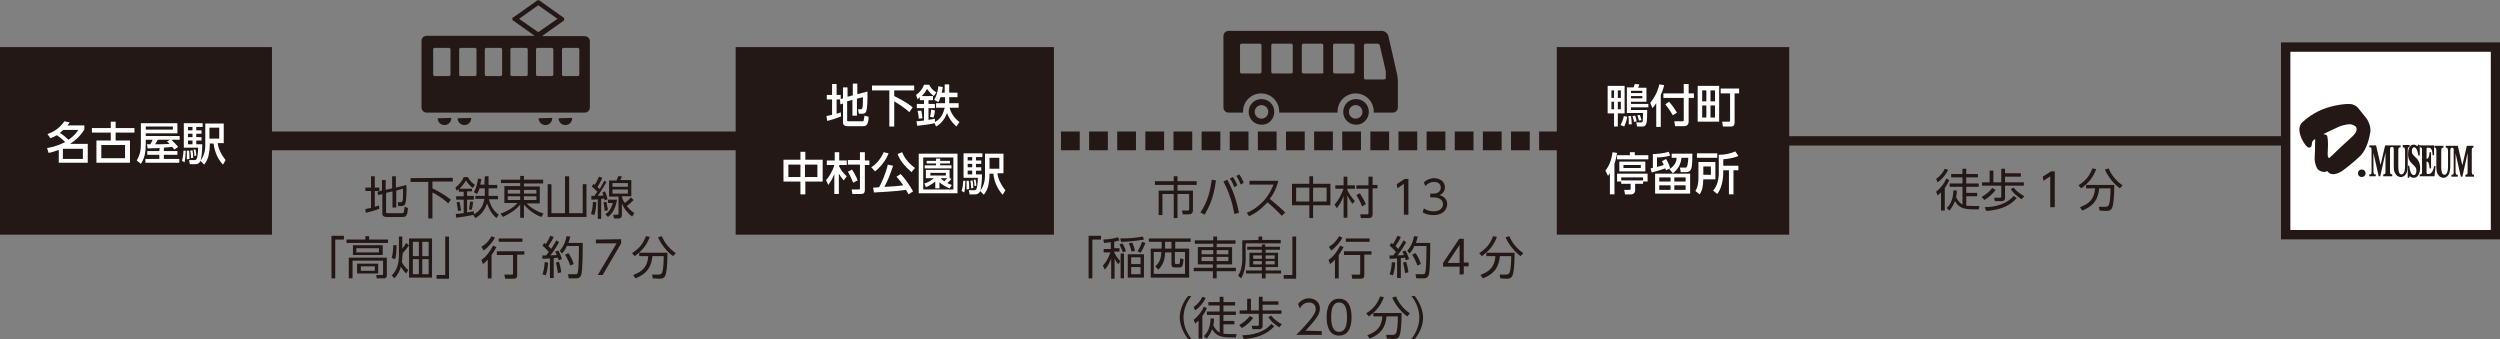 <?xml version="1.0" encoding="utf-8"?>
<!-- Generator: Adobe Illustrator 26.3.1, SVG Export Plug-In . SVG Version: 6.00 Build 0)  -->
<svg version="1.1" id="レイヤー_1" xmlns="http://www.w3.org/2000/svg" xmlns:xlink="http://www.w3.org/1999/xlink" x="0px"
	 y="0px" viewBox="0 0 663.7 90" style="enable-background:new 0 0 663.7 90;" xml:space="preserve">
<rect x="0" y="0" width="663.7" height="90" fill="#808080" stroke="none"/>
<style type="text/css">
	.st0{fill:none;stroke:#231815;stroke-width:4.978;stroke-miterlimit:10;}
	.st1{fill:none;stroke:#231815;stroke-width:4.978;stroke-miterlimit:10;stroke-dasharray:4.978,2.489;}
	.st2{fill:none;stroke:#231815;stroke-width:2.489;stroke-miterlimit:10;}
	.st3{fill:#231815;}
	.st4{fill:#FFFFFF;stroke:#231815;stroke-width:2.489;stroke-miterlimit:10;}
	.st5{fill:#FFFFFF;}
</style>
<line class="st0" x1="50.4" y1="37.4" x2="209.4" y2="37.4"/>
<line class="st1" x1="274.2" y1="37.4" x2="443.4" y2="37.4"/>
<line class="st2" x1="450.4" y1="37.4" x2="609.7" y2="37.4"/>
<rect y="12.5" class="st3" width="72.2" height="49.8"/>
<rect x="195.3" y="12.5" class="st3" width="84.5" height="49.8"/>
<g>
	<rect x="606.8" y="12.5" class="st4" width="55.7" height="49.8"/>
	<g>
		<g>
			<path class="st3" d="M637.9,38.6v0.5h0.1c0.4,0,0.5,0.3,0.5,1.1v3.6c0,0.7,0,2.5-1,2.5c-0.8,0-0.8-1.6-0.8-2.2v-4
				c0-0.9,0.1-0.9,0.5-1h0.1V39v-0.4h-4.1c0,0-1,4.4-1.2,5.2c-0.2-0.8-1.2-5.2-1.2-5.2H629v0.5h0.1c0.4,0,0.5,0.1,0.5,0.7v5.7
				c0,0.7-0.1,0.8-0.5,0.8H629v0.5h1.7v-0.5h-0.1c-0.4,0-0.5-0.2-0.5-1.1c0,0,0-3.2,0-4.6c0.3,1.4,1.4,6.2,1.4,6.2h0.4
				c0,0,1.1-4.8,1.4-6.3c0,1.4,0,5,0,5c0,0.7-0.1,0.7-0.5,0.8h-0.1v0.5h2.4v-0.5H635c-0.4-0.1-0.5-0.1-0.5-1V40c0-0.9,0.1-0.9,0.5-1
				h0.1l0,0c0.3,0.1,0.4,0.1,0.4,1v4c0,1.2,0.1,1.7,0.5,2.2c0.4,0.7,1.1,0.8,1.4,0.8c0.4,0,1-0.2,1.4-0.9c0.3-0.5,0.4-1.6,0.4-2.4
				v-3.8c0-0.8,0.2-0.8,0.4-0.9h0.1v-0.5h-1.8V38.6z"/>
			<g>
				<path class="st3" d="M642.2,38.4h-0.3v0.1c0,0.1,0,0.3-0.1,0.3l-0.2-0.1c-0.2-0.1-0.4-0.3-0.8-0.3c-1.5,0-1.5,2.1-1.5,2.5
					c0,0.6,0,1.6,1.1,2.6l0.4,0.4c0.4,0.4,0.7,0.6,0.7,1.4c0,0,0,1.2-0.7,1.2c-0.6,0-1-0.9-1.2-2.4V44h-0.4v3.2h0.4v-0.1
					c0-0.1,0-0.3,0.1-0.3l0.2,0.1c0.2,0.1,0.5,0.3,0.9,0.3c1.2,0,1.7-1.4,1.7-2.6c0-1.5-0.7-2.2-0.7-2.3l-0.9-0.9
					c-0.5-0.5-0.6-0.7-0.6-1.3c0-0.7,0.3-1,0.6-1c0.6,0,1,1.1,1.1,2.1v0.1h0.4v-2.8h-0.2V38.4z"/>
			</g>
			<g>
				<path class="st3" d="M646.2,38.6h-3.8v0.5h0.1c0.3,0,0.5,0.1,0.5,0.7v5.8c0,0.6-0.1,0.7-0.5,0.7h-0.1v0.1v0.4h3.9l0.3-2.7h-0.4
					v0.1c-0.4,1.8-1,2-1.6,2c-0.3,0-0.4,0-0.4-0.5c0,0,0-2.5,0-2.8c0.4,0,0.7,0.3,0.8,1.7v0.1h0.4v-4.3H645v0.1
					c-0.1,1.4-0.4,1.6-0.8,1.7c0-0.2,0-2.6,0-2.6c0-0.4,0.1-0.4,0.3-0.4c0.7,0,1.2,0.1,1.3,1.9v0.1h0.4V38.6L646.2,38.6z"/>
			</g>
			<g>
				<g>
					<path class="st3" d="M656.6,39.2L656.6,39.2L656.6,39.2l0.1-0.5h-0.1h-1.7c0,0-1,4.4-1.2,5.2c-0.2-0.8-1.2-5.2-1.2-5.2h-1.6
						h-0.1h-0.1h-1.4v0.5h0.1c0.4,0,0.5,0.3,0.5,1.1v3.6c0,0.7,0,2.5-1,2.5c-0.8,0-0.8-1.6-0.8-2.2v-4c0-0.9,0.1-0.9,0.5-1h0.1v-0.1
						v-0.4h-2.4v0.5h0.1c0.3,0.1,0.4,0.1,0.4,1v4c0,1.2,0.1,1.7,0.5,2.2c0.4,0.7,1.1,0.8,1.4,0.8c0.4,0,1-0.2,1.4-0.9
						c0.3-0.5,0.4-1.6,0.4-2.4v-3.8c0-0.8,0.2-0.8,0.4-0.9c0.4,0,0.5,0.1,0.5,0.7v5.7c0,0.7-0.1,0.8-0.5,0.8h-0.1v0.5h1.7v-0.5h-0.1
						c-0.4,0-0.5-0.2-0.5-1.1c0,0,0-3.2,0-4.6c0.3,1.4,1.4,6.2,1.4,6.2h0.4c0,0,1.1-4.8,1.4-6.3c0,1.4,0,5,0,5
						c0,0.7-0.1,0.7-0.5,0.8h-0.1v0.5h2.3v-0.5h-0.1c-0.4-0.1-0.5-0.1-0.5-1v-5.3C656.2,39.2,656.3,39.2,656.6,39.2z"/>
				</g>
			</g>
			<circle class="st3" cx="627" cy="46" r="1"/>
			<path class="st3" d="M614.6,36.9c0,0-0.3,0.2-0.6,0.5c-0.4,0.5-0.1,1.4-0.6,1.7c-0.6,0.3-1.1-0.2-1.7-1.1
				c-0.9-1.4-2.1-4.1-0.4-5.6c2.1-1.9,4.1-3,6.5-3.8c2.5-0.8,5.6-1.2,6.7-0.9c1.1,0.4,1.2,0.6,1.8,1.3c0.5,0.7,1.5,1.8,2,2.5
				c0.5,0.7,1.1,2.1,1,3.4c-0.2,1.3-0.8,4.5-2.6,6.4c-1.7,1.7-4.5,3.8-4.5,3.8c-1.6,1.2-3.2,1.5-4,0.7c-0.4-0.4-0.4-0.4-0.4-0.4
				s-0.1,0.1-0.4,0.2c-0.4,0.1-0.7,0-0.8,0s-0.5-0.1-1.1-0.5c-0.5-0.3-1.1-2.1-1-3.3c0.1-1.1,0.1-2.8,0.1-3.4
				C614.6,37.8,614.7,37.2,614.6,36.9z M619.3,41.1c0.5-0.5,3.1-3,4.7-4.4c1.6-1.4,1.7-2.1,1.6-2.6c0-0.5-0.7-1-1.6-1.1
				c-0.9-0.1-2.6,0.4-3.2,0.7c-0.7,0.3-4,1.9-4,1.9s0.6,0.1,0.9,0.3c0.3,0.2,0.4,2.1,0.3,3.7c0,0.3-0.1,1.5,0,1.9
				c0.1,0.3,0.3,0.5,0.3,0.5S618.8,41.6,619.3,41.1z"/>
		</g>
	</g>
</g>
<g>
	<rect x="413.3" y="12.5" class="st3" width="61.7" height="49.8"/>
</g>
<g>
	<g>
		<path class="st3" d="M100.7,55.4c-0.8,0.4-2.7,0.9-3.6,1.1l-0.1-1c0.3-0.1,0.6-0.1,1.5-0.3v-4.5H97v-0.9h1.5v-3h1v3h1.2v0.9h-1.2
			v4.2c0.7-0.2,0.9-0.3,1.1-0.4L100.7,55.4z M104.1,50v-3.2h1v3l2.8-0.7c0.1,2-0.1,4.4-0.2,4.6c-0.1,0.6-0.4,1-1.1,1h-0.9l-0.1-1
			h0.8c0.3,0,0.4-0.2,0.5-0.5s0.1-1,0.1-3.1l-1.8,0.5v4.5h-1v-4.3l-1.7,0.4v5.1c0,0.2,0.1,0.3,0.4,0.3h3.8c0.2,0,0.4,0,0.5-0.3
			s0.2-1.1,0.2-1.4l0.9,0.3c-0.1,2.2-0.6,2.4-1.4,2.4h-4.3c-0.7,0-1.1-0.3-1.1-0.9v-5.2l-1.1,0.3l-0.2-0.9l1.2-0.3v-2.8h1v2.6
			L104.1,50z"/>
		<path class="st3" d="M120.2,47.2v1h-5.4V50c1,0.5,3,1.5,4.9,3l-0.7,1c-1.6-1.5-3.2-2.4-4.2-2.9V58h-1.1v-9.7H109v-1L120.2,47.2
			L120.2,47.2z"/>
		<path class="st3" d="M125.3,49.9v0.9H124V52h1.8v1H124v3.4c1.2-0.2,1.5-0.3,1.8-0.3V57c-1.2,0.3-3.7,0.7-4.7,0.8l-0.1-1
			c0.4,0,0.9-0.1,2.1-0.2V53h-2v-0.9h2v-1.2h-1.3v-0.7c-0.3,0.2-0.4,0.3-0.5,0.5l-0.4-0.9c0.9-0.7,1.9-1.8,2.2-2.8h1.1
			c0.5,1,1.3,1.7,1.9,2.1l-0.6,0.8c-0.7-0.5-1.3-1.2-1.8-2c-0.2,0.4-0.7,1.2-1.7,2.2h3.3V49.9z M121.6,56c-0.1-0.9-0.3-1.8-0.4-2.3
			l0.8-0.1c0.2,0.9,0.3,1.4,0.4,2.3L121.6,56z M124.5,55.6c0.2-0.9,0.3-2,0.3-2.1l0.8,0.1c0,0.4-0.2,1.6-0.4,2.1L124.5,55.6z
			 M128.7,46.8h1v2.3h2.3V50h-2.3v1.6c0,0.2,0,0.3,0,0.4h2.5v0.9h-2.4c0.5,2,1.4,3.2,2.6,4.1l-0.6,0.9c-0.5-0.4-1.6-1.4-2.5-3.9
			c-0.8,2.5-2.4,3.5-3.1,3.9l-0.6-0.9c2.2-1.1,2.7-2.7,3-4.2h-2.4V52h2.5c0-0.1,0-0.2,0-0.4V50h-1.4c-0.3,1-0.5,1.3-0.7,1.5
			l-0.8-0.5c0.6-0.9,1-2.5,1.1-3.6l0.9,0.1c-0.1,0.6-0.2,1-0.3,1.5h1.1L128.7,46.8L128.7,46.8z"/>
		<path class="st3" d="M144.2,48.7h-5.1v0.8h4.2V54h-3.5c1.2,1.3,3.1,2.3,4.5,2.7l-0.6,0.9c-0.6-0.2-2.9-1.2-4.6-3.3v3.5h-1v-3.5
			c-1.1,1.4-2.9,2.5-4.6,3.3l-0.6-0.9c1.8-0.6,3.4-1.6,4.5-2.8h-3.5v-4.5h4.2v-0.8H133v-0.9h5.1v-1h1v1h5.1L144.2,48.7L144.2,48.7z
			 M134.8,50.4v1h3.3v-1H134.8z M134.8,52.1v1h3.3v-1H134.8z M142.4,50.4h-3.3v1h3.3V50.4z M142.4,52.1h-3.3v1h3.3V52.1z"/>
		<path class="st3" d="M151.1,46.8v9.8h3.6v-7.7h1v8.7h-10.3v-8.7h1v7.7h3.6v-9.8H151.1z"/>
		<path class="st3" d="M156.9,56.8c0.3-0.9,0.5-2.2,0.5-3.2l0.9,0.1c0,0.5-0.1,2.1-0.5,3.4L156.9,56.8z M161,48.3
			c-0.9,1.7-2,3.2-2.3,3.7c0.2,0,1.3-0.1,1.5-0.1c-0.1-0.4-0.2-0.6-0.3-0.8l0.7-0.3c0.3,0.6,0.5,1.4,0.7,2.1l-0.8,0.3
			c-0.1-0.4-0.1-0.4-0.1-0.5l-0.8,0.1v5.3h-0.9v-5.2C158,53,157.5,53,157,53l0-1c0.3,0,0.5,0,0.8,0c0.4-0.6,0.6-0.9,0.8-1.1
			c-0.2-0.2-0.9-0.9-1.5-1.4l0.5-0.7c0.2,0.2,0.2,0.2,0.3,0.3c0.3-0.5,0.8-1.4,1.1-2.2l0.9,0.3c-0.3,0.8-0.9,1.9-1.3,2.4
			c0.3,0.3,0.5,0.5,0.6,0.6c0.6-1,0.9-1.6,1.2-2.2L161,48.3z M160.5,56c0-0.3,0-0.9-0.3-2.3l0.8-0.1c0.2,1,0.3,1.5,0.4,2.2L160.5,56
			z M160.7,56.9c0.7-0.5,1.5-1.2,2-3h-1.3V53h2.4c-0.3,1.8-0.9,3.5-2.4,4.6L160.7,56.9z M168.2,53.1c-0.8,0.9-1.7,1.5-1.8,1.6
			c0.9,1.1,1.6,1.6,2,1.9l-0.6,0.9c-1.6-1.3-2.2-2.3-2.7-3.5v3c0,0.5-0.1,1-0.9,1H163l-0.2-1h1c0.4,0,0.4-0.2,0.4-0.3v-4.5h-2.5
			v-4.3h2c0.2-0.5,0.3-0.9,0.4-1.1h1c-0.1,0.4-0.3,0.8-0.4,1h2.9v4.3h-2.5v0.2c0.2,0.5,0.3,1,0.8,1.6c0.7-0.6,0.9-0.7,1.6-1.5
			L168.2,53.1z M166.7,48.6h-4.1v1h4.1V48.6z M166.7,50.3h-4.1v1.1h4.1V50.3z"/>
		<path class="st3" d="M88,73.9V62.6h3.3v1H89v10.3H88z"/>
		<path class="st3" d="M103.2,64.5H92v-0.9h5v-0.9h1v0.9h5v0.9H103.2z M102.7,73c0,0.8-0.5,0.9-0.7,0.9h-2L99.9,73h1.5
			c0.2,0,0.3,0,0.3-0.4v-3.4h-8.1v4.7h-1v-5.5h10.1C102.7,68.4,102.7,73,102.7,73z M101.6,67.7h-7.9v-2.6h7.9V67.7z M100.6,65.9h-6
			V67h6V65.9z M100.4,72.6h-5.6V70h5.6V72.6z M99.5,70.7h-3.7v1.2h3.7V70.7z"/>
		<path class="st3" d="M104,68.5c0.3-1.2,0.4-2.4,0.4-3.4h0.9c-0.1,2.2-0.1,2.8-0.4,3.7L104,68.5z M106.8,67.8c0,0.6,0,1.2-0.1,1.8
			c0.3,0.6,0.8,1.4,1.7,2.1l-0.6,0.9c-0.8-0.8-1.3-1.7-1.4-1.8c-0.2,0.9-0.6,1.9-1.7,3.1l-0.7-0.8c1.4-1.3,1.9-3.2,1.9-5.4v-4.9h0.9
			V66c0.4-0.5,0.7-0.9,1-1.5l0.8,0.6c-0.6,0.9-1.2,1.6-1.7,2.1v0.6H106.8z M114.7,63.3v10.4h-6.1V63.3H114.7z M111.2,64.2h-1.6V68
			h1.6V64.2z M111.2,68.8h-1.6v4h1.6V68.8z M113.8,64.2h-1.7V68h1.7V64.2z M113.8,68.8h-1.7v4h1.7V68.8z"/>
		<path class="st3" d="M119.2,62.8V74h-3.3v-1h2.3V62.8H119.2z"/>
		<path class="st3" d="M127.8,69c1.5-1,2.4-2.5,3.1-3.8l0.9,0.4c-0.6,1.1-1,1.7-1.3,2.1v6.2h-1v-5c-0.5,0.6-0.9,0.9-1.3,1.2
			L127.8,69z M127.8,65.5c1.5-0.8,2.3-2.1,2.7-2.8l0.9,0.4c-0.6,1.1-1.7,2.5-3,3.4L127.8,65.5z M139.2,67.6h-1.9V73
			c0,0.7-0.2,1-1.1,1h-2.1l-0.2-1.1h1.9c0.3,0,0.4,0,0.4-0.3v-4.9h-4.3v-1h7.3L139.2,67.6L139.2,67.6z M138.7,64.2h-6.3v-0.9h6.3
			V64.2z"/>
		<path class="st3" d="M148.4,64.3c-0.9,1.7-2.1,3.3-2.3,3.5c0.9,0,1.3-0.1,1.7-0.1c-0.1-0.4-0.3-0.6-0.4-0.9l0.8-0.3
			c0.4,0.6,0.9,1.9,1,2.3l-0.9,0.3c0-0.2-0.1-0.3-0.2-0.7c-0.7,0.1-0.9,0.1-1.1,0.1v5.3h-1v-5.2c-1.2,0.1-1.5,0.1-2,0.1v-0.9
			c0.3,0,0.4,0,1,0c0.4-0.5,0.5-0.7,0.7-0.9c-0.2-0.2-0.8-1-1.7-1.7l0.5-0.7c0.1,0.1,0.2,0.2,0.4,0.3c0.6-0.9,0.9-1.5,1.2-2.2
			l0.9,0.3c-0.4,0.9-1,1.8-1.4,2.4c0,0.1,0.4,0.4,0.7,0.8c0.5-0.8,0.9-1.3,1.4-2.3L148.4,64.3z M144,72.8c0.2-0.4,0.5-1.4,0.6-3.2
			l0.9,0.1c0,0.3-0.1,2-0.6,3.4L144,72.8z M148.1,72.5c-0.1-1.1-0.4-2.2-0.5-2.8l0.8-0.2c0.2,0.7,0.5,1.7,0.6,2.8L148.1,72.5z
			 M148.6,66.6c1.3-1.5,1.7-3.2,1.8-3.9l1,0.1c-0.1,0.5-0.3,1-0.5,1.7h3.8c0,1.5,0,7.4-0.4,8.5c-0.3,0.9-1.1,0.9-1.4,0.9H151
			l-0.2-1.1h1.9c0.3,0,0.6,0,0.7-0.5c0.3-1.2,0.3-6.6,0.3-7h-3.2c-0.5,1.1-1,1.7-1.3,2L148.6,66.6z M151.4,70.5
			c-0.3-0.9-0.9-2.1-1.4-2.9l0.9-0.4c0.6,0.8,1.2,2.1,1.4,2.9L151.4,70.5z"/>
		<path class="st3" d="M164.9,63.5v1.1L160,73h-1.3l5-8.4h-5.5v-1L164.9,63.5L164.9,63.5z"/>
		<path class="st3" d="M167.8,67.2c2-1.3,2.9-2.5,3.7-4.5l1,0.2c-0.8,2.1-1.9,3.6-4,5.1L167.8,67.2z M173.3,73.9l-0.2-1h1.8
			c0.5,0,0.7-0.3,0.8-0.4c0.4-0.7,0.5-2.8,0.5-4.5h-3c-0.3,3-1.5,4.7-4.5,5.9l-0.6-0.9c2.4-0.9,3.8-2.1,4-5h-2.4v-0.9h7.5
			c0,3.7-0.3,5.5-0.6,6.1c-0.3,0.7-0.9,0.8-1.6,0.8L173.3,73.9L173.3,73.9z M175.7,62.7c0.6,1.5,1.8,3.2,3.7,4.5l-0.7,0.8
			c-1.6-1.1-3.3-3.3-4-5L175.7,62.7z"/>
	</g>
</g>
<g>
	<g>
		<path class="st3" d="M312.6,46.8v1.3h5.1v1h-5.1v1.5h4.1v5.2c0,0.8-0.5,1.1-1,1.1H314l-0.2-1h1.5c0.2,0,0.4,0,0.4-0.4v-4h-3.1v6.4
			h-1v-6.4h-3v5.6h-1v-6.5h4v-1.5h-5v-1h5v-1.3C311.6,46.8,312.6,46.8,312.6,46.8z"/>
		<path class="st3" d="M322.8,47.9c-0.6,5.2-2.3,7.8-3,9.1l-1.1-0.6c1-1.5,2.4-3.9,3-8.7L322.8,47.9z M327.7,56.8
			c-0.5-2.8-1.3-5.6-2.9-8.6l1-0.5c0.8,1.4,2.4,4.6,3.1,8.8L327.7,56.8z M327.3,47c0.3,0.4,0.7,1,1.2,2.2l-0.8,0.5
			c-0.4-1-0.6-1.5-1.2-2.3L327.3,47z M329,46.3c0.5,0.7,0.8,1.3,1.2,2.2l-0.8,0.5c-0.4-0.9-0.6-1.5-1.2-2.3L329,46.3z"/>
		<path class="st3" d="M339.4,47.9c-0.6,2.4-1.5,3.9-2.3,4.9c2.1,1.7,3.2,2.7,4.1,3.6l-0.9,0.9c-1.7-1.8-3.4-3.3-3.8-3.6
			c-0.6,0.6-2.2,2.5-4.9,3.7l-0.6-0.9c1-0.4,2.7-1.3,4.5-3.2c1.5-1.7,2.1-3.1,2.6-4.3h-6.4v-1h7.7V47.9z"/>
		<path class="st3" d="M347.6,48.8v-2h1v2h4.6v5.7h-4.6v3.4h-1v-3.4H343v-5.7H347.6z M347.6,49.8h-3.5v3.7h3.5V49.8z M352.2,49.8
			h-3.6v3.7h3.6V49.8z"/>
		<path class="st3" d="M359,54.1c-0.5-0.7-0.9-1.4-1.3-2.2v5.9h-1V52c-0.6,1.8-1.5,2.8-1.8,3.3l-0.6-1c1.4-1.5,2.1-3.5,2.4-4.2h-2.2
			v-0.9h2.2v-2.3h1v2.3h2v0.9h-2v0.4c0.6,1.2,1.3,2.1,2,2.9L359,54.1z M361.6,54.8c-0.5-1.3-0.9-2-1.5-3l0.9-0.5
			c0.5,0.8,1.2,1.9,1.6,2.9L361.6,54.8z M364.4,46.8v2.3h1.3V50h-1.3v6.7c0,0.7-0.1,1.2-1.2,1.2h-1.9l-0.2-1h1.9
			c0.2,0,0.3-0.1,0.3-0.3v-6.5h-3.2v-0.9h3.2v-2.3h1.1V46.8z"/>
		<path class="st3" d="M372.9,47.5h1V57h-1.2v-8.2L371,50l-0.2-1.1L372.9,47.5z"/>
		<path class="st3" d="M378,55.3c1.1,0.8,2.3,0.8,2.6,0.8c1.9,0,2.5-1.1,2.5-1.9c0-1-0.9-1.8-2.5-1.8h-0.9v-1h0.9
			c1.4,0,1.9-0.9,1.9-1.6c0-0.9-0.7-1.5-1.8-1.5c-0.9,0-1.7,0.4-2.3,1.1l-0.4-1c1.2-1.1,2.5-1.1,2.7-1.1c1.4,0,2.9,0.8,2.9,2.4
			c0,0.4-0.1,1.5-1.4,2.1c1.3,0.4,2,1.2,2,2.4s-0.9,2.9-3.6,2.9c-1.1,0-2-0.2-2.9-0.7L378,55.3z"/>
		<path class="st3" d="M289,73.9V62.6h3.3v1H290v10.3H289z"/>
		<path class="st3" d="M295.8,65.9h1.4v0.9h-1.4V67c0.5,1,0.9,1.6,1.6,2.3l-0.5,0.9c-0.4-0.5-0.7-0.9-1-1.6V74H295v-5.4
			c-0.5,1.4-1,2.2-1.7,3l-0.5-1.1c1.2-1.3,1.7-2.7,2-3.5H293v-0.9h1.9v-1.8c-0.8,0.1-1.2,0.1-1.8,0.2l-0.2-0.9
			c2.4-0.1,3.4-0.5,3.9-0.6l0.4,0.8c-0.3,0.1-0.6,0.2-1.4,0.4V65.9z M298.1,67c-0.1-0.3-0.3-0.9-0.9-2.1l0.8-0.3
			c0.1,0.2,0.7,1.2,0.9,2.1L298.1,67z M303.7,63.6c-2.8,0.5-5.2,0.6-6.1,0.6l-0.2-0.9c2.1,0,3.9-0.1,6-0.5L303.7,63.6z M298.4,73.9
			h-0.9v-6.6h0.9V73.9z M303.7,73.7h-4.3v-6.2h4.3V73.7z M300.4,66.8c-0.2-1-0.6-1.9-0.7-2.2l0.9-0.2c0.3,0.7,0.6,1.5,0.7,2.2
			L300.4,66.8z M302.8,68.3h-2.5v1.8h2.5V68.3z M302.8,70.9h-2.5v1.9h2.5V70.9z M302,66.7c0.4-0.6,1-1.8,1.2-2.5l0.9,0.3
			c-0.3,0.7-0.8,1.9-1.3,2.6L302,66.7z"/>
		<path class="st3" d="M316.1,64.2H312V66h3.7v7.7h-10.2V66h2.9v-1.8H305v-0.9h11.1V64.2z M306.7,70.7c0.7-0.6,1.6-1.6,1.6-3.8h-2
			v5.8h8.3v-5.8h-2.7v2.8c0,0.3,0.1,0.4,0.4,0.4h0.5c0.2,0,0.3,0,0.4-0.3s0.1-0.9,0.1-1.2l0.9,0.2c-0.1,1.7-0.3,2.2-1.1,2.2H312
			c-0.5,0-1,0-1-0.9V67h-1.7c0,2.7-1.2,4-1.8,4.6L306.7,70.7z M311,64.2h-1.7V66h1.7V64.2z"/>
		<path class="st3" d="M327.9,64.7H323v0.9h4.1v4.6H323v0.9h5.1V72H323v1.9h-1V72h-5.1v-0.9h5.1v-0.9h-4v-4.6h4.1v-0.9h-4.9v-0.9
			h4.9v-1h1v1h4.9v0.9H327.9z M322.1,66.4H319v1.1h3.1V66.4z M322.1,68.2H319v1.1h3.1V68.2z M326.2,66.4H323v1.1h3.1v-1.1H326.2z
			 M326.2,68.2H323v1.1h3.1v-1.1H326.2z"/>
		<path class="st3" d="M334.1,63.7v-0.9h1v0.9h4.9v0.9h-9.3V69c0,1.6-0.4,3.6-1.2,4.9l-0.8-0.7c0.4-0.7,0.6-1.1,0.8-1.8
			c0.1-0.7,0.3-1.4,0.3-2.3v-5.3L334.1,63.7L334.1,63.7z M340.1,72.6H336v1.3h-1v-1.3h-4.2v-0.8h4.2v-0.9h-3.3v-3.8h3.3v-0.8h-3.9
			v-0.8h3.9v-0.6h0.9v0.6h3.9v0.8H336v0.8h3.3v3.8H336v0.9h4.1V72.6z M335,67.8h-2.3v0.9h2.3V67.8z M335,69.3h-2.3v0.9h2.3V69.3z
			 M338.4,67.8H336v0.9h2.4V67.8z M338.4,69.3H336v0.9h2.4V69.3z"/>
		<path class="st3" d="M344.1,62.8V74h-3.3v-1h2.3V62.8H344.1z"/>
		<path class="st3" d="M352.7,69c1.5-1,2.4-2.5,3.1-3.8l0.9,0.4c-0.6,1.1-1,1.7-1.3,2.1v6.2h-1v-5c-0.5,0.6-0.9,0.9-1.3,1.2
			L352.7,69z M352.8,65.5c1.5-0.8,2.3-2.1,2.7-2.8l0.9,0.4c-0.6,1.1-1.7,2.5-3,3.4L352.8,65.5z M364.1,67.6h-1.9V73
			c0,0.7-0.2,1-1.1,1H359l-0.2-1.1h1.9c0.3,0,0.4,0,0.4-0.3v-4.9h-4.3v-1h7.3L364.1,67.6L364.1,67.6z M363.6,64.2h-6.3v-0.9h6.3
			V64.2z"/>
		<path class="st3" d="M373.3,64.3c-0.9,1.7-2.1,3.3-2.3,3.5c0.9,0,1.3-0.1,1.7-0.1c-0.1-0.4-0.3-0.6-0.4-0.9l0.8-0.3
			c0.4,0.6,0.9,1.9,1,2.3l-0.9,0.3c0-0.2-0.1-0.3-0.2-0.7c-0.7,0.1-0.9,0.1-1.1,0.1v5.3h-1v-5.2c-1.2,0.1-1.5,0.1-2,0.1v-0.9
			c0.3,0,0.4,0,1,0c0.4-0.5,0.5-0.7,0.7-0.9c-0.2-0.2-0.8-1-1.7-1.7l0.5-0.7c0.1,0.1,0.2,0.2,0.4,0.3c0.6-0.9,0.9-1.5,1.2-2.2
			l0.9,0.3c-0.4,0.9-1,1.8-1.4,2.4c0,0.1,0.4,0.4,0.7,0.8c0.5-0.8,0.9-1.3,1.4-2.3L373.3,64.3z M368.9,72.8c0.2-0.4,0.5-1.4,0.6-3.2
			l0.9,0.1c0,0.3-0.1,2-0.6,3.4L368.9,72.8z M373,72.5c-0.1-1.1-0.4-2.2-0.5-2.8l0.8-0.2c0.2,0.7,0.5,1.7,0.6,2.8L373,72.5z
			 M373.6,66.6c1.3-1.5,1.7-3.2,1.8-3.9l1,0.1c-0.1,0.5-0.3,1-0.5,1.7h3.8c0,1.5,0,7.4-0.4,8.5c-0.3,0.9-1.1,0.9-1.4,0.9H376
			l-0.2-1.1h1.9c0.3,0,0.6,0,0.7-0.5c0.3-1.2,0.3-6.6,0.3-7h-3.2c-0.5,1.1-1,1.7-1.3,2L373.6,66.6z M376.3,70.5
			c-0.3-0.9-0.9-2.1-1.4-2.9l0.9-0.4c0.6,0.8,1.2,2.1,1.4,2.9L376.3,70.5z"/>
		<path class="st3" d="M387.5,72.9v-2.1h-4.4v-1l4.3-6.4h1.2v6.3h1.3v1h-1.3v2.1L387.5,72.9L387.5,72.9z M384.3,69.8h3.2V65
			L384.3,69.8z"/>
		<path class="st3" d="M392.7,67.2c2-1.3,2.9-2.5,3.7-4.5l1,0.2c-0.8,2.1-1.9,3.6-4,5.1L392.7,67.2z M398.3,73.9l-0.2-1h1.8
			c0.5,0,0.7-0.3,0.8-0.4c0.4-0.7,0.5-2.8,0.5-4.5h-3c-0.3,3-1.5,4.7-4.5,5.9L393,73c2.4-0.9,3.8-2.1,4-5h-2.4v-0.9h7.5
			c0,3.7-0.3,5.5-0.6,6.1c-0.3,0.7-0.9,0.8-1.6,0.8L398.3,73.9L398.3,73.9z M400.7,62.7c0.6,1.5,1.8,3.2,3.7,4.5l-0.7,0.8
			c-1.6-1.1-3.3-3.3-4-5L400.7,62.7z"/>
		<path class="st3" d="M315.4,90c-1.7-2.2-2.2-4.4-2.2-5.7s0.4-3.5,2.2-5.7h0.9c-1.3,1.6-2.1,3.6-2.1,5.7c0,0.5,0,3,2.1,5.7H315.4z"
			/>
		<path class="st3" d="M316.9,84.9c0.9-0.7,2.1-2,2.7-3.5l0.8,0.4c-0.2,0.4-0.4,1-1.2,2.1v6h-1v-4.8c-0.4,0.4-0.7,0.6-0.9,0.8
			L316.9,84.9z M320.1,79.1c-0.6,1.2-1.6,2.5-2.8,3.3l-0.4-0.9c0.9-0.6,1.8-1.6,2.3-2.7L320.1,79.1z M319.6,89.2
			c0.6-0.5,1.7-1.7,1.8-4.7l0.9,0.1c0,0.4,0,0.9-0.2,1.7c0.5,1.2,1.3,1.8,1.7,2v-4.7h-3.4v-0.9h3.4v-1.6h-3v-0.9h3v-1.4h1v1.4h3.1
			v0.9h-3.1v1.6h3.3v0.9h-3.3v1.6h2.9v0.9h-2.9v2.5c0.8,0.1,2.6,0.1,3.5,0.1l-0.2,0.9c-3.3,0-5,0-6.3-2.2c-0.6,1.5-1.2,2.2-1.5,2.5
			L319.6,89.2z"/>
		<path class="st3" d="M329,86.3c1.3-0.8,2-1.4,2.8-2.4l0.9,0.5c-0.8,1.1-1.8,2-3,2.7L329,86.3z M332.1,79.3v3.1h2.1v-3.6h1V80h4.2
			v0.9h-4.2v1.5h5v0.9h-5v3.2c0,0.7-0.4,0.9-0.9,0.9h-1.8l-0.2-0.9h1.5c0.4,0,0.4-0.2,0.4-0.4v-2.8h-5.1v-0.9h2v-3.1
			C331.1,79.3,332.1,79.3,332.1,79.3z M329.8,89c4.9-0.1,6.8-2,7.7-3l0.8,0.6c-2.1,2.4-5.1,3.2-8.1,3.4L329.8,89z M337.5,83.8
			c0.6,0.8,1.3,1.4,2.8,2.3l-0.7,0.8c-1.3-0.9-2.1-1.5-2.9-2.7L337.5,83.8z"/>
		<path class="st3" d="M350.9,87.9v1h-6.8c0.8-0.7,2-2,3.3-3.5c1.4-1.7,1.9-2.5,1.9-3.4c0-1.1-0.8-1.7-1.8-1.7
			c-1.5,0-2.2,1.2-2.4,1.6l-0.5-1.2c0.7-0.9,1.7-1.5,2.9-1.5c1.2,0,2.9,0.7,2.9,2.7c0,0.9-0.3,1.7-1.2,2.9c-0.5,0.6-1.3,1.6-2.6,3
			L350.9,87.9L350.9,87.9z"/>
		<path class="st3" d="M352.2,84.2c0-0.9,0-4.9,3.3-4.9s3.3,4,3.3,4.9s0,4.9-3.3,4.9S352.2,85.1,352.2,84.2z M357.6,84.2
			c0-1.6-0.2-3.9-2.1-3.9s-2.1,2.3-2.1,3.9c0,1.7,0.3,3.9,2.1,3.9C357.4,88.1,357.6,85.8,357.6,84.2z"/>
		<path class="st3" d="M362.7,83.2c2-1.3,2.9-2.5,3.7-4.5l1,0.2c-0.8,2.1-1.9,3.6-4,5.1L362.7,83.2z M368.2,89.9l-0.2-1h1.8
			c0.5,0,0.7-0.3,0.8-0.4c0.4-0.7,0.5-2.8,0.5-4.5h-3c-0.3,3-1.5,4.7-4.5,5.9L363,89c2.4-0.9,3.8-2.1,4-5h-2.4v-0.9h7.5
			c0,3.7-0.3,5.5-0.6,6.1c-0.3,0.7-0.9,0.8-1.6,0.8L368.2,89.9L368.2,89.9z M370.6,78.7c0.6,1.5,1.8,3.2,3.7,4.5l-0.7,0.8
			c-1.6-1.1-3.3-3.3-4-5L370.6,78.7z"/>
		<path class="st3" d="M374.7,90c2.1-2.7,2.1-5.2,2.1-5.7c0-2.1-0.8-4.1-2.1-5.7h0.9c1.7,2.2,2.2,4.4,2.2,5.7s-0.4,3.5-2.2,5.7
			H374.7z"/>
	</g>
</g>
<g>
	<g>
		<path class="st3" d="M514,50.9c0.9-0.7,2.1-2,2.7-3.5l0.8,0.4c-0.2,0.4-0.4,1-1.2,2.1v6h-1v-4.8c-0.4,0.4-0.7,0.6-0.9,0.8
			L514,50.9z M517.2,45.1c-0.6,1.2-1.6,2.5-2.8,3.3l-0.4-0.9c0.9-0.6,1.8-1.6,2.3-2.7L517.2,45.1z M516.8,55.2
			c0.6-0.5,1.7-1.7,1.8-4.7l0.9,0.1c0,0.4,0,0.9-0.2,1.7c0.5,1.2,1.3,1.8,1.7,2v-4.7h-3.4v-0.9h3.4v-1.6h-3v-0.9h3v-1.4h1v1.4h3.1
			v0.9H522v1.6h3.3v0.9H522v1.6h2.9v0.9H522v2.5c0.8,0.1,2.6,0.1,3.5,0.1l-0.2,0.9c-3.3,0-5,0-6.3-2.2c-0.6,1.5-1.2,2.2-1.5,2.5
			L516.8,55.2z"/>
		<path class="st3" d="M526.1,52.3c1.3-0.8,2-1.4,2.8-2.4l0.9,0.5c-0.8,1.1-1.8,2-3,2.7L526.1,52.3z M529.2,45.3v3.1h2.1v-3.6h1V46
			h4.2v0.9h-4.2v1.5h5v0.9h-5v3.2c0,0.7-0.4,0.9-0.9,0.9h-1.8l-0.2-0.9h1.5c0.4,0,0.4-0.2,0.4-0.4v-2.8h-5.1v-0.9h2v-3.1
			C528.2,45.3,529.2,45.3,529.2,45.3z M526.9,55c4.9-0.1,6.8-2,7.7-3l0.8,0.6c-2.1,2.4-5.1,3.2-8.1,3.4L526.9,55z M534.6,49.8
			c0.6,0.8,1.3,1.4,2.8,2.3l-0.7,0.8c-1.3-0.9-2.1-1.5-2.9-2.7L534.6,49.8z"/>
		<path class="st3" d="M544.5,45.5h1V55h-1.2v-8.2l-1.8,1.2l-0.2-1.1L544.5,45.5z"/>
		<path class="st3" d="M551.8,49.2c2-1.3,2.9-2.5,3.7-4.5l1,0.2c-0.8,2.1-1.9,3.6-4,5.1L551.8,49.2z M557.4,55.9l-0.2-1h1.8
			c0.5,0,0.7-0.3,0.8-0.4c0.4-0.7,0.5-2.8,0.5-4.5h-3c-0.3,3-1.5,4.7-4.5,5.9l-0.6-0.9c2.4-0.9,3.8-2.1,4-5h-2.4v-0.9h7.5
			c0,3.7-0.3,5.5-0.6,6.1c-0.3,0.7-0.9,0.8-1.6,0.8L557.4,55.9L557.4,55.9z M559.8,44.7c0.6,1.5,1.8,3.2,3.7,4.5l-0.7,0.8
			c-1.6-1.1-3.3-3.3-4-5L559.8,44.7z"/>
	</g>
</g>
<g>
	<path class="st5" d="M12.6,35.6c1.9-0.7,3.3-1.7,4.5-3.4l1.4,0.3c-0.3,0.4-0.4,0.6-0.6,0.8h4.5v1.1c-1.4,2.2-2.8,3.1-3.8,3.8h4.7v5
		h-7.7v-3.4c-0.9,0.3-1.6,0.6-2.7,0.8l-0.4-1.3c2.5-0.4,3.8-1.1,4.8-1.6c-0.8-0.8-1.3-1.2-2.2-1.8c-0.6,0.3-0.9,0.5-1.7,0.8
		L12.6,35.6z M16.8,34.5c-0.3,0.2-0.5,0.5-0.9,0.8c1,0.6,1.5,1.1,2.3,1.8c1-0.7,1.8-1.4,2.6-2.6H16.8z M22,39.5h-5.3v2.7H22V39.5z"
		/>
	<path class="st5" d="M29.4,34v-1.7h1.3V34h5v1.2h-5v2.1h3.8v5.9h-8.9v-5.9h3.8v-2.1h-5V34H29.4z M26.9,38.5V42h6.3v-3.5H26.9z"/>
	<path class="st5" d="M42.4,39.3c-2.7,0.1-3,0.1-3.2,0.1L39,38.3c0.1,0,0.8,0,0.9,0c0.4-0.6,0.4-0.7,0.6-1.2h-1.8v0.6
		c0,3-0.3,4.2-1.3,5.8l-1.1-0.9c1.1-1.9,1.1-3.1,1.1-5v-4.9h9.7v2.7h-8.4v0.7h9v1h-2.2c1.2,1.2,1.4,1.4,1.8,1.9l-1,0.7
		c-0.2-0.2-0.3-0.4-0.6-0.7c-0.6,0.1-1.6,0.1-2.2,0.2v0.9h3.6v1h-3.6v1.1h4.1v1h-9v-1h3.7v-1.1h-3.2v-1h3.2L42.4,39.3L42.4,39.3z
		 M38.7,33.6v0.8h7.2v-0.8H38.7z M45.1,37.1h-3.2c-0.4,0.7-0.5,0.8-0.7,1.2c1.6,0,2.6,0,3.8-0.1c-0.3-0.3-0.4-0.5-0.7-0.6L45.1,37.1
		z"/>
	<path class="st5" d="M49.3,40c0,0.5-0.1,2.1-0.3,3.1l-0.7-0.4c0.3-1,0.4-2.1,0.4-2.7C48.7,40,49.3,40,49.3,40z M53.2,42.7
		c-0.1,0.3-0.4,0.9-1.4,0.9h-1.4l-0.2-1.1h1.4c0.2,0,0.4,0,0.6-0.3c0.2-0.3,0.4-1.7,0.4-3h-3.8v-6.5h5v1h-1.7v0.9h1.4v0.9h-1.4v0.9
		h1.4v0.9h-1.4v1h1.6C53.7,39.4,53.6,41.7,53.2,42.7c1.3-1.7,1.3-3.5,1.3-4.4v-5.5h4.9V38h-1.6c0.1,1.2,0.8,2.9,2.1,4.5l-0.7,1.2
		c-0.9-0.9-2.2-2.9-2.5-5.6h-1v0.3c0,1.7-0.4,3-0.4,3.2c-0.3,1-0.8,1.7-1.1,2.1L53.2,42.7z M50.2,40c0.1,1,0.1,1.1,0.1,2.2l-0.7,0.1
		c0-0.5,0-0.9,0-1.4s0-0.6,0-0.9C49.6,40,50.2,40,50.2,40z M49.9,33.7v0.9h1.2v-0.9H49.9z M49.9,35.5v0.9h1.2v-0.9H49.9z M49.9,37.3
		v1h1.2v-1H49.9z M51.1,39.9c0.1,0.6,0.2,1.2,0.2,2L50.7,42c0-0.5,0-1.1-0.2-2L51.1,39.9z M51.9,39.7c0.1,0.5,0.2,1.1,0.2,1.6
		l-0.5,0.1c0-0.3,0-0.9-0.2-1.7L51.9,39.7z M55.6,33.9v2.9h2.6v-2.9H55.6z"/>
</g>
<g>
	<path class="st5" d="M223,26.4h-0.9v3.8c0.5-0.2,0.8-0.2,1.1-0.4l0.1,1.1c-0.8,0.3-2.3,0.9-3.7,1.2l-0.2-1.3
		c0.4-0.1,0.7-0.1,1.5-0.3v-4.1h-1.4v-1.2h1.4v-2.9h1.2v2.9h1.1v1.1l0.6-0.2v-2.9h1.2v2.5l1.4-0.4v-3.1h1.2V25l2.7-0.7
		c0,0.3,0,0.6,0,1c0,1,0,3.6-0.4,4.4c-0.2,0.4-0.6,0.5-1,0.5H228l-0.2-1.2h0.7c0.4,0,0.6,0,0.6-3.2l-1.6,0.4v4.5h-1.2v-4.2l-1.4,0.4
		V32c0,0.2,0.2,0.2,0.3,0.2h3.7c0.3,0,0.4,0,0.4-0.3c0.1-0.3,0.2-1.2,0.2-1.2l1.1,0.3c0,1.3-0.3,2.5-1.3,2.5H225
		c-0.6,0-1.2-0.2-1.2-1v-5l-0.7,0.2L223,26.4L223,26.4z"/>
	<path class="st5" d="M231.5,22.7h11.2V24h-5.3v1.5c2.9,1.4,4.3,2.5,4.9,3l-0.9,1.3c-1.4-1.4-3.4-2.5-4-2.9v6.7h-1.3V24h-4.6
		L231.5,22.7L231.5,22.7z"/>
	<path class="st5" d="M248.1,32.7c-1,0.3-3.6,0.6-4.6,0.7l-0.2-1.2c0.5,0,1-0.1,2-0.2v-3.3h-1.9v-1.1h1.9v-1h-1.1v-0.8
		c-0.3,0.3-0.5,0.4-0.6,0.6l-0.4-1.2c0.9-0.6,1.8-1.7,2.1-2.7h1.4c0.3,0.7,1,1.6,1.9,2l-0.7,1c-1-0.7-1.6-1.7-1.8-1.9
		c-0.2,0.4-0.6,1.1-1.4,1.9h3v1.1h-1.2v1h1.7v1.1h-1.7v3.1c0.9-0.1,1.4-0.2,1.7-0.3v0.9c1.9-1,2.3-2.7,2.6-3.8h-2.3v-1.2h2.4
		c0-0.1,0-0.2,0-0.4v-1.2h-1.2c-0.3,0.9-0.5,1.2-0.6,1.3l-1.1-0.6c0.4-0.6,1-2,1.1-3.6l1.2,0.2c0,0.3-0.1,0.6-0.3,1.5h0.8v-2.2h1.2
		v2.2h2.2v1.2H252V27c0,0.2,0,0.3,0,0.4h2.5v1.2h-2.4c0.1,0.5,0.7,2.4,2.6,3.8l-0.8,1.2c-1.3-1.2-2-2.3-2.5-3.6
		c-0.5,1.5-1.5,2.8-2.9,3.6L248.1,32.7z M244.6,29.4c0.1,0.7,0.2,0.8,0.3,2l-1,0.1c0-0.8-0.2-1.7-0.3-2.1H244.6z M248.2,29.3
		c0,0.5-0.2,1.5-0.4,1.9l-0.9-0.2c0.2-0.7,0.3-1.8,0.3-1.9L248.2,29.3z"/>
	<path class="st5" d="M212.5,42.4v-2.1h1.3v2.1h4.6v5.8h-4.6v3.4h-1.3v-3.4H208v-5.8H212.5z M212.5,43.7h-3.2V47h3.2V43.7z
		 M217,43.7h-3.3V47h3.3V43.7z"/>
	<path class="st5" d="M219.3,47.8c0.8-0.8,1.8-2.5,2.2-4h-2v-1.2h2.1v-2.2h1.2v2.2h2v1.2h-2v0.4c0.5,1,1.1,1.8,2,2.6l-0.8,1.1
		c-0.6-0.7-0.9-1.1-1.3-1.8v5.4h-1.2v-5.3c-0.7,1.8-1.3,2.4-1.6,2.9L219.3,47.8z M226.2,45c0.4,0.6,1.2,2,1.5,2.9l-1.2,0.6
		c-0.5-1.2-0.8-1.9-1.4-2.9L226.2,45z M228.3,40.4h1.3v2.2h1.2v1.2h-1.2v6.5c0,1.1-0.4,1.2-1.3,1.2h-2l-0.2-1.2h1.9
		c0.1,0,0.3,0,0.3-0.3v-6.3h-3.2v-1.2h3.2V40.4z"/>
	<path class="st5" d="M235.9,40.7c-0.7,1.9-2.1,3.6-3.6,4.8l-1-1.1c1.5-0.9,2.6-2.4,3.3-4L235.9,40.7z M241.2,51.6
		c-0.2-0.4-0.3-0.6-0.7-1.2c-2.4,0.4-8.1,0.7-8.5,0.7l-0.2-1.3c0.2,0,1.1,0,1.6-0.1c0.5-0.9,1.8-3.7,2.3-6l1.4,0.3
		c-0.7,2.1-1.2,3.5-2.3,5.6c2.7-0.1,3.4-0.2,5-0.4c-0.3-0.5-0.8-1.1-1.8-2.3l1.1-0.7c1.1,1.1,2.6,3.3,3.3,4.6L241.2,51.6z M242,45.7
		c-1.9-1.6-3.2-3.3-3.7-4.8l1.2-0.5c0.3,0.7,0.9,2.3,3.4,4.2L242,45.7z"/>
	<path class="st5" d="M254.2,51.3h-10.3V40.8h10.3V51.3z M253.1,41.8h-8v8.5h8V41.8z M252.6,47.5c-0.4,0.5-0.9,0.9-1.1,1.1
		c0.3,0.2,0.6,0.3,1.2,0.5l-0.6,0.9c-1.1-0.4-2.1-1.1-2.7-1.6V50h-1.1v-1.8c-0.3,0.2-1.2,1-2.5,1.5l-0.4-1c0.4-0.1,1.4-0.4,2.5-1.4
		h-2.1v-2.2h6.3v2.2L252.6,47.5z M252.2,43.4h-2.6v0.5h3v0.8h-7.1v-0.8h3v-0.5H246v-0.7h2.5v-0.6h1.1v0.6h2.6L252.2,43.4L252.2,43.4
		z M251.1,45.9H247v0.7h4.1V45.9z M249.7,47.3c0.4,0.4,0.6,0.6,1,0.8c0.4-0.4,0.7-0.7,0.8-0.8H249.7z"/>
	<path class="st5" d="M256.3,48c0,0.5-0.1,2.1-0.3,3.1l-0.7-0.4c0.3-1,0.4-2.1,0.4-2.7C255.7,48,256.3,48,256.3,48z M260.2,50.7
		c-0.1,0.3-0.4,0.9-1.4,0.9h-1.4l-0.2-1.1h1.4c0.2,0,0.4,0,0.6-0.3s0.4-1.7,0.4-3h-3.8v-6.5h5v1h-1.7v0.9h1.4v0.9h-1.4v0.9h1.4v0.9
		h-1.4v1h1.6C260.7,47.4,260.6,49.7,260.2,50.7c1.3-1.7,1.3-3.5,1.3-4.4v-5.5h4.9V46h-1.6c0.1,1.2,0.8,2.9,2.1,4.5l-0.7,1.2
		c-0.9-0.9-2.2-2.9-2.5-5.6h-1v0.3c0,1.7-0.4,3-0.4,3.2c-0.3,1-0.8,1.7-1.1,2.1L260.2,50.7z M257.2,48c0.1,1,0.1,1.1,0.1,2.2
		l-0.7,0.1c0-0.5,0-0.9,0-1.4s0-0.6,0-0.9C256.6,48,257.2,48,257.2,48z M256.9,41.7v0.9h1.2v-0.9H256.9z M256.9,43.5v0.9h1.2v-0.9
		H256.9z M256.9,45.3v1h1.2v-1H256.9z M258.2,47.9c0.1,0.6,0.2,1.2,0.2,2l-0.6,0.1c0-0.5,0-1.1-0.2-2L258.2,47.9z M259,47.7
		c0.1,0.5,0.2,1.1,0.2,1.6l-0.5,0.1c0-0.3,0-0.9-0.2-1.7L259,47.7z M262.7,41.9v2.9h2.6v-2.9H262.7z"/>
</g>
<g>
	<path class="st5" d="M426.8,30.1v-7.3h4.5v7.3h-1.8v3.5h-1v-3.5C428.5,30.1,426.8,30.1,426.8,30.1z M428.5,24h-0.7v2h0.7V24z
		 M428.5,27h-0.7v2h0.7V27z M430.3,24h-0.8v2h0.8V24z M430.3,27h-0.8v2h0.8V27z M430.2,33.2c0.4-0.7,0.8-1.7,0.9-2.4L432,31
		c-0.2,1.2-0.5,1.9-0.8,2.6L430.2,33.2z M437.1,23.3V27H433v0.6h4.6v0.9H433v0.7h4.3c0,3.2-0.2,3.5-0.3,3.8
		c-0.2,0.4-0.5,0.6-0.9,0.6h-1.5l-0.2-1.1h1.3c0.3,0,0.4-0.1,0.4-0.4c0-0.4,0.1-0.7,0.1-2.1h-4.3v-6.8h1.8c0.2-0.5,0.2-0.6,0.3-0.9
		l1.2,0.1c-0.2,0.6-0.2,0.6-0.3,0.9C434.9,23.3,437.1,23.3,437.1,23.3z M432.4,33c0-0.9,0-1.8-0.1-2.2h0.7c0.1,0.7,0.2,1.5,0.2,2.2
		H432.4z M436,24.1h-3v0.6h3V24.1z M436,25.5h-3v0.6h3V25.5z M433.8,32.4c-0.1-0.5-0.2-1.1-0.4-1.6l0.7-0.1c0.1,0.2,0.3,0.8,0.4,1.5
		L433.8,32.4z M435.1,32c-0.1-0.5-0.3-1-0.4-1.4l0.6-0.1c0.2,0.3,0.4,1.1,0.5,1.4L435.1,32z"/>
	<path class="st5" d="M439.7,27.4c-0.5,0.7-0.7,1-1,1.3l-0.6-1.4c1.2-1.4,2.1-3.3,2.4-4.9l1.3,0.2c-0.1,0.5-0.3,1.3-0.9,2.6v8.5
		h-1.2L439.7,27.4L439.7,27.4z M447,22.3h1.3v2.5h1.4V26h-1.4v6.2c0,0.9-0.4,1.3-1.4,1.3h-2.2l-0.2-1.3h2.2c0.3,0,0.3-0.2,0.3-0.3
		V26h-5.4v-1.2h5.4L447,22.3L447,22.3z M443.1,27c1.1,1.2,1.7,2.3,2.1,2.9l-1.1,0.7c-0.3-0.5-1-1.7-2-2.9L443.1,27z"/>
	<path class="st5" d="M456.4,22.8v9.5h-5.7v-9.5H456.4z M453,24h-1.1v2.9h1.1V24z M453,28h-1.1v3.2h1.1V28z M455.3,24h-1.2v2.9h1.2
		V24z M455.3,28h-1.2v3.2h1.2V28z M460.5,32.6c0,0.8-0.5,1-0.9,1h-2.2l-0.2-1.3h1.8c0.2,0,0.3-0.1,0.3-0.3v-7.2h-2.5v-1.3h4.9v1.3
		h-1.2L460.5,32.6L460.5,32.6z"/>
	<path class="st5" d="M427.4,46c-0.2,0.3-0.3,0.4-0.5,0.7l-0.7-1.4c1.3-1.6,1.7-3.5,1.9-4.9l1.2,0.2c-0.1,0.7-0.3,1.7-0.7,2.9v8.1
		h-1.2L427.4,46L427.4,46z M436.2,48.2v0.6h-2.1v1.7c0,0.7-0.5,1.1-1,1.1h-1.7l-0.2-1.2h1.3c0.3,0,0.4,0,0.4-0.3v-1.3h-2.5v-0.6
		h-1.1v-2.1h8.1v2.1H436.2z M432.7,40.4h1.3v0.8h3.6v1.1h-8.3v-1.1h3.4V40.4z M436.8,42.9v2.6h-6.9v-2.6H436.8z M436.2,47.1h-5.8
		v0.8h5.8V47.1z M431,43.8v0.8h4.6v-0.8H431z"/>
	<path class="st5" d="M442.3,42.2c0.2,0.3,0.8,1.3,1.1,2.5l-1.1,0.5c-0.1-0.2-0.1-0.3-0.2-0.5c-1,0.4-2.7,0.8-3.6,1.1l-0.3-1.1
		c0.4-0.1,0.4-0.1,0.6-0.1v-3.7c0.6,0,2.6-0.1,4.2-0.6l0.4,1c-1.2,0.4-2.9,0.5-3.5,0.5v2.5c0.6-0.1,1.2-0.3,1.8-0.5
		c-0.3-0.7-0.3-0.7-0.5-1L442.3,42.2z M448.7,51.4h-9.3v-5.3h9.3V51.4z M443.5,47.1h-3v1.1h3V47.1z M443.5,49.2h-3v1.2h3V49.2z
		 M443.2,44.9c1.3-0.8,1.9-1.9,1.9-3h-1.3v-1.1h5.5c0,0.3,0,3.2-0.3,4c-0.3,0.7-0.7,0.9-1.4,0.9h-1.4l-0.2-1.2h1.4
		c0.3,0,0.7,0,0.8-2.6h-1.8c-0.2,1.8-0.9,3-2.3,4.1L443.2,44.9z M447.5,47.1h-3v1.1h3V47.1z M447.5,49.2h-3v1.2h3V49.2z"/>
	<path class="st5" d="M451,43h4.4v4.6h-3.2c-0.1,2.1-0.3,3-1,4l-1.1-0.9c0.3-0.5,0.8-1.4,0.8-3.5V43H451z M455.9,41.9h-5.4v-1.2h5.4
		V41.9z M452.2,44.2v2.2h2v-2.2H452.2z M461.5,41.4c-0.9,0.4-2,0.7-4,0.9V44h4v1.2h-1.3v6.4H459v-6.4h-1.5c0,1.1,0,4.2-1.6,6.3
		l-1.1-0.9c1.5-1.6,1.5-4.2,1.5-4.7v-4.8c1.6,0,3-0.3,4.4-0.9L461.5,41.4z"/>
</g>
<g>
	<path class="st3" d="M116.2,31.4c0,1,0.8,1.8,1.8,1.8s1.8-0.8,1.8-1.8c0-0.1,0-0.1,0-0.1L116.2,31.4
		C116.2,31.3,116.2,31.3,116.2,31.4z"/>
	<path class="st3" d="M121.5,31.4c0,1,0.8,1.8,1.8,1.8s1.8-0.8,1.8-1.8c0-0.1,0-0.1,0-0.1L121.5,31.4
		C121.5,31.3,121.5,31.3,121.5,31.4z"/>
	<path class="st3" d="M143,31.4c0,1,0.8,1.8,1.8,1.8s1.8-0.8,1.8-1.8c0-0.1,0-0.1,0-0.1L143,31.4C143,31.3,143,31.3,143,31.4z"/>
	<path class="st3" d="M148.3,31.4c0,1,0.8,1.8,1.8,1.8s1.8-0.8,1.8-1.8c0-0.1,0-0.1,0-0.1L148.3,31.4
		C148.3,31.3,148.3,31.3,148.3,31.4z"/>
	<polygon class="st3" points="143.1,8.5 142.7,8.5 142.9,8.6 	"/>
	<path class="st3" d="M113.3,9.5c-0.8,0-1.4,0.6-1.4,1.4v17.6c0,0.8,0.6,1.4,1.4,1.4h41.9c0.8,0,1.4-0.6,1.4-1.4V11
		c0-0.8-0.6-1.4-1.4-1.4h-11.3l1.5-1.1l4.1-2.9c0.2-0.1,0.3-0.3,0.3-0.5s-0.1-0.4-0.3-0.5l-6.2-4.4c-0.2-0.2-0.5-0.2-0.8,0l-6.2,4.4
		c-0.2,0-0.3,0.2-0.3,0.4s0.1,0.4,0.3,0.5l4.1,2.9l1.5,1.1H113.3z M137.8,5l5.1-3.6L148,5l-4.9,3.4l-0.2,0.1l-0.2-0.1L137.8,5z
		 M115,19.8v-6.7c0-0.2,0.2-0.4,0.4-0.4h3.8c0.2,0,0.4,0.2,0.4,0.4v6.7c0,0.2-0.2,0.4-0.4,0.4h-3.8C115.2,20.2,115,20,115,19.8z
		 M121.9,19.8v-6.7c0-0.2,0.2-0.4,0.4-0.4h3.8c0.2,0,0.4,0.2,0.4,0.4v6.7c0,0.2-0.2,0.4-0.4,0.4h-3.8C122,20.2,121.9,20,121.9,19.8z
		 M128.7,19.8v-6.7c0-0.2,0.2-0.4,0.4-0.4h3.8c0.2,0,0.4,0.2,0.4,0.4v6.7c0,0.2-0.2,0.4-0.4,0.4h-3.8
		C128.9,20.2,128.7,20,128.7,19.8z M135.5,19.8v-6.7c0-0.2,0.2-0.4,0.4-0.4h3.8c0.2,0,0.4,0.2,0.4,0.4v6.7c0,0.2-0.2,0.4-0.4,0.4
		h-3.8C135.7,20.2,135.5,20,135.5,19.8z M142.3,19.8v-6.7c0-0.2,0.2-0.4,0.4-0.4h3.8c0.2,0,0.4,0.2,0.4,0.4v6.7
		c0,0.2-0.2,0.4-0.4,0.4h-3.8C142.5,20.2,142.3,20,142.3,19.8z M153.8,19.8c0,0.2-0.2,0.4-0.4,0.4h-3.8c-0.2,0-0.4-0.2-0.4-0.4v-6.7
		c0-0.2,0.2-0.4,0.4-0.4h3.8c0.2,0,0.4,0.2,0.4,0.4V19.8z"/>
</g>
<g>
	<path class="st3" d="M370.8,19.3l-2.2-9.7c-0.2-0.8-1-1.4-1.8-1.4h-40.6c-0.8,0-1.4,0.6-1.4,1.4v18.9c0,0.8,0.6,1.4,1.4,1.4h3.8
		c0-0.1,0-0.2,0-0.3c0-2.7,2.2-4.8,4.8-4.8c2.7,0,4.8,2.2,4.8,4.8c0,0.1,0,0.2,0,0.3h15.5c0-0.1,0-0.2,0-0.3c0-2.7,2.2-4.8,4.8-4.8
		c2.7,0,4.8,2.2,4.8,4.8c0,0.1,0,0.2,0,0.3h5c0.8,0,1.4-0.6,1.4-1.4v-6.4C371.2,21.4,371,20.1,370.8,19.3z M334.9,19.1
		c0,0.2-0.2,0.4-0.4,0.4h-4.9c-0.2,0-0.4-0.2-0.4-0.4V12c0-0.2,0.2-0.4,0.4-0.4h4.9c0.2,0,0.4,0.2,0.4,0.4V19.1z M343.2,19.1
		c0,0.2-0.2,0.4-0.4,0.4h-4.9c-0.2,0-0.4-0.2-0.4-0.4V12c0-0.2,0.2-0.4,0.4-0.4h4.9c0.2,0,0.4,0.2,0.4,0.4V19.1z M351.4,19.1
		c0,0.2-0.2,0.4-0.4,0.4h-5c-0.2,0-0.4-0.2-0.4-0.4V12c0-0.2,0.2-0.4,0.4-0.4h4.9c0.2,0,0.4,0.2,0.4,0.4v7.1H351.4z M359.6,19.1
		c0,0.2-0.2,0.4-0.4,0.4h-4.9c-0.2,0-0.4-0.2-0.4-0.4V12c0-0.2,0.2-0.4,0.4-0.4h4.9c0.2,0,0.4,0.2,0.4,0.4V19.1z M367.9,20.7
		c0,0.2-0.2,0.4-0.5,0.4h-4.9c-0.2,0-0.4-0.2-0.4-0.4V12c0-0.2,0.2-0.4,0.4-0.4h3.2c0.2,0,0.5,0.2,0.6,0.4l1.5,6.5
		c0.1,0.2,0.1,0.6,0.1,0.9L367.9,20.7z"/>
	<path class="st3" d="M338.3,29.7c0-1.9-1.5-3.4-3.4-3.4s-3.4,1.5-3.4,3.4s1.5,3.4,3.4,3.4C336.8,33.2,338.3,31.6,338.3,29.7z
		 M334.9,31.5c-1,0-1.8-0.8-1.8-1.8s0.8-1.8,1.8-1.8s1.8,0.8,1.8,1.8C336.7,30.7,335.9,31.5,334.9,31.5z"/>
	<path class="st3" d="M363.4,29.7c0-1.9-1.5-3.4-3.4-3.4s-3.4,1.5-3.4,3.4s1.5,3.4,3.4,3.4C361.8,33.2,363.4,31.6,363.4,29.7z
		 M359.9,31.5c-1,0-1.8-0.8-1.8-1.8s0.8-1.8,1.8-1.8s1.8,0.8,1.8,1.8C361.7,30.7,360.9,31.5,359.9,31.5z"/>
</g>
</svg>
